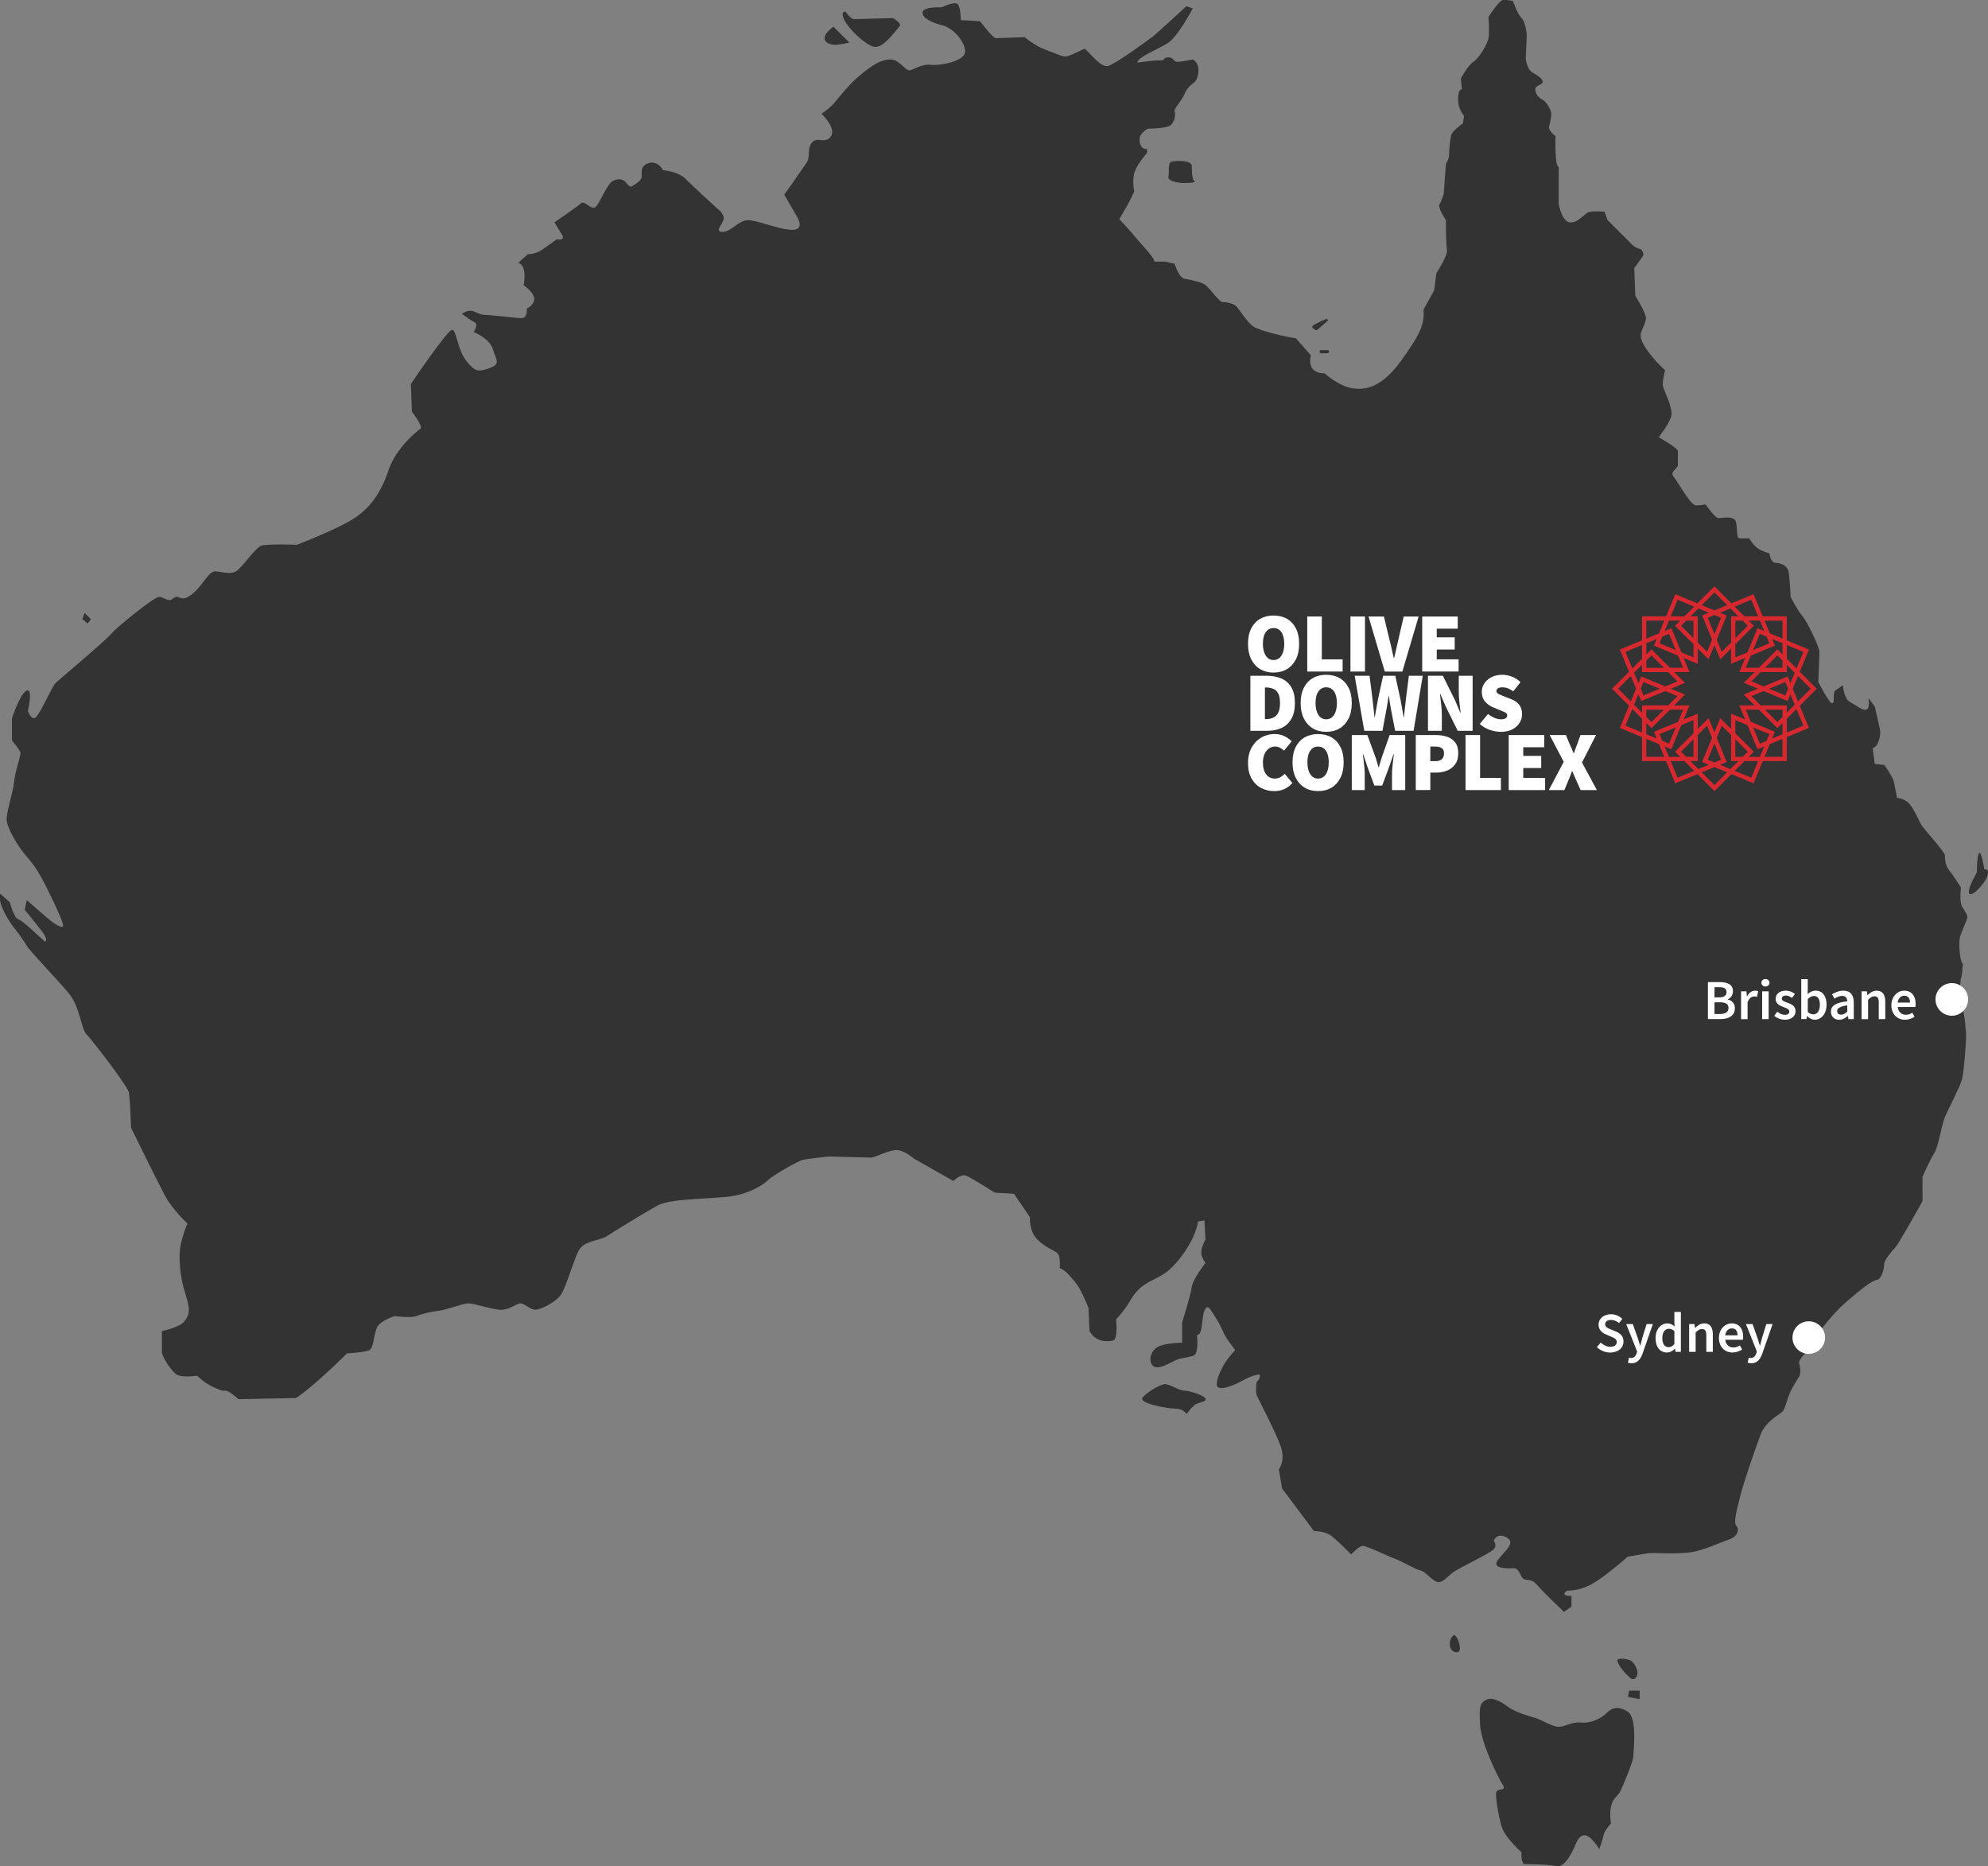 <?xml version="1.0" encoding="UTF-8"?>
<svg id="Layer_1" xmlns="http://www.w3.org/2000/svg" version="1.1" viewBox="0 0 1000 938.56">
  <rect x="0" y="0" width="1000" height="938.56" fill="#808080" stroke="none"/>
  <!-- Generator: Adobe Illustrator 29.5.1, SVG Export Plug-In . SVG Version: 2.1.0 Build 141)  -->
  <defs>
    <style>
      .st0 {
        fill: #d7282f;
      }

      .st1 {
        fill: #fff;
      }

      .st2 {
        fill: #323332;
      }
    </style>
  </defs>
  <g>
    <polygon class="st2" points="45.73 311.41 42.52 308.2 41.45 311.41 44.13 313.55 45.73 311.41"/>
    <path class="st2" d="M595.78,699.33c-2.68,0-5.43-2.29-9.1-3.21-2.14-.53-8.56,3.21-11.77,6.42-3.21,3.21,12.84,5.89,16.59,5.89s5.35,2.67,5.35,2.67l2.14-2.67,1.61-1.61c1.61-1.61,5.89-1.61,5.89-3.21s-8.03-4.28-10.7-4.28h-.01Z"/>
    <path class="st2" d="M599.52,83.47c0-2.68-7.01-2.93-10.17-2.14-2.14.54-1.07,5.35-1.61,7.49-.53,2.14,4.28,3.21,8.03,3.21s5.35-.53,5.35-.53c-1.61-1.07-1.61-5.35-1.61-8.03h0Z"/>
    <path class="st2" d="M421.35,22.47c4.28-.53,5.89-1.07,5.89-1.07l-8.03-8.03c-9.1,6.96-2.14,9.63,2.14,9.1h0Z"/>
    <path class="st2" d="M439.54,23.54c4.82,1.07,11.24-8.56,12.84-10.17s-3.21-4.28-3.21-4.28l-19.8.54c-3.21-1.07-3.75-5.35-5.35-3.21-1.61,4.28,10.7,16.05,15.52,17.12Z"/>
    <path class="st2" d="M989.58,461.76c.54-2.14-2.68-4.82-3.21-7.49-.53-2.68,0-8.03,0-8.03,0,0-3.75-5.89-5.89-8.56-2.14-2.68-2.14-5.89-2.14-7.49s-9.63-12.31-11.24-14.45-3.75-8.03-6.42-11.24c-2.68-3.21-6.42-3.21-6.42-3.21,0,0-1.07-5.35-1.6-8.03-.54-2.67-4.81-8.56-4.81-8.56l-4.82-.53-1.07-8.03c2.68,0,4.28-6.42,3.75-9.1s-2.68-11.77-2.68-11.77l-3.21-4.28s1.07,5.35-1.07,5.89c-2.14.53-4.82-2.14-8.03-3.75-3.21-1.6-3.75-8.56-3.75-8.56,0,0-2.14,1.61-3.75,2.68s0,6.42-1.61,6.42-6.96-10.7-6.96-10.7c0,0,.54-12.31.54-14.98s-5.89-14.98-8.56-18.19c-2.68-3.21-5.89-9.63-5.89-9.63,0,0-.54-10.17-1.07-12.84-.54-2.67-3.75-4.28-6.42-4.28s-3.21-4.82-3.21-4.82c0,0-2.67-.54-5.35-2.14-2.68-1.61-4.82-5.35-4.82-5.35h-4.82c-2.14,0-.54-8.03-2.68-9.63-2.14-1.61-6.42-.53-8.03-.53s-6.42-6.96-6.42-6.96c0,0-2.14.54-4.82.54s-9.1-11.77-11.24-14.45,2.14-3.75,2.14-5.89v-6.96c0-1.61-9.63-6.96-9.63-6.96,0,0,5.89-7.49,6.42-11.24.54-3.75-3.75-12.31-4.28-14.45s1.07-8.03,1.07-8.03c0,0-3.75-3.21-7.49-8.03-3.75-4.82-4.82-7.49-4.82-9.63s2.67-5.89,2.67-8.56-5.35-11.24-5.35-11.24l-.53-13.91s3.21-4.28,4.28-5.89c1.07-1.6-1.07-3.75-1.07-3.75-2.14,0-4.28-2.14-4.28-2.14l-12.31-12.31-1.61-4.28s-6.96-.53-8.56.53c-2.85,1.9-5.35,5.35-9.1,4.82-3.75-.54-5.35-9.1-5.35-9.1v-18.73c-2.14,0-1.61-15.52-1.61-15.52,0,0-3.74-2.67-3.21-4.82.53-2.14,1.07-4.82,1.07-6.42s-2.14-5.89-4.28-6.96-3.75-3.21-3.75-5.35,3.75-2.14,3.75-3.75-2.68-3.21-5.35-4.82c-2.68-1.61-3.21-6.96-3.21-6.96l.53-11.77s-.53-6.42-2.67-8.56c-2.14-2.14-4.28-8.56-4.28-8.56,0,0-2.68-.53-4.82-.53s-7.49,8.56-7.49,8.56c0,0,.54,8.03,0,10.7-.53,2.68-4.28,9.63-7.49,11.77-3.21,2.14-6.42,8.56-6.42,8.56l.53,5.35c-2.14,0-2.14,5.35-1.61,8.03s2.67,5.35,2.67,5.35l-.54,3.75s-5.35,3.75-5.89,5.89c-.54,2.14-1.07,6.96-1.07,9.63s-1.61,4.82-1.61,4.82l-1.07,14.98s-1.07,3.75-2.14,5.35c-1.07,1.61,3.21,8.03,3.21,8.03,0,0,0,12.31.53,14.98.53,2.68-5.35,11.77-5.35,11.77l-1.07,8.56-5.35,9.63c.53,7.49-1.61,12.31-11.24,25.68-9.63,13.38-17.66,14.98-24.61,13.91-6.96-1.07-13.91-7.49-13.91-7.49-9.63,0-6.96-9.1-6.96-9.1l-7.49-8.56c-4.82-.53-18.19-3.75-21.4-5.89-.35-.23-.71-.53-1.07-.85-2.93-2.64-6.06-7.88-7.49-9.31-1.6-1.61-5.35-2.14-6.96-2.14s-6.42-6.96-8.56-8.56c-2.14-1.61-8.03-2.68-10.7-3.21-2.68-.53-4.82-7.49-4.82-7.49l-4.82-1.07h-5.35c0-2.14-7.49-9.63-9.1-11.77-1.61-2.14-8.56-9.63-8.56-9.63,0,0,1.61-2.67,3.75-6.42s3.75-7.49,3.75-7.49c0,0-1.07-4.82,0-9.1s6.42-10.17,6.42-10.17v-2.14c-2.14.53-3.74-1.61-3.74-4.82s4.28-5.35,4.28-5.35c0,0,9.1,0,11.24-1.61s2.68-5.35,2.14-6.96c-.53-1.61,3.21-4.82,4.82-8.56,2.87-6.69,5.89-4.28,6.96-10.17,1.07-5.89-2.67-7.49-2.67-7.49,0,0-7.49,1.61-8.56,1.07-1.07-.53-1.61-2.14-3.75-2.14s-2.68,1.61-2.68,1.61c-2.14-.53-12.84,1.07-12.84,1.07,0-2.68,9.63-6.42,14.98-9.63s12.84-17.66,12.84-17.66l-3.21-1.07s-13.91,12.84-16.59,14.98c-2.68,2.14-18.19,13.38-22.47,14.98-4.28,1.61-11.24-9.1-12.31-8.56-1.07.53-6.42,3.21-8.56,3.75-2.14.53-4.82-1.07-10.7-3.21-5.89-2.14-10.7-6.42-10.7-6.42,0,0-12.84.54-14.45.54s-8.03-8.56-8.03-8.56l-9.63-.53s0-6.42-1.61-8.03c-1.6-1.61-8.03,1.61-8.03,1.61,0,0-9.63-.53-9.63,2.68s5.89,5.35,10.17,6.42,10.17,6.42,11.24,12.31c1.07,5.89-13.38,8.03-17.12,7.49-3.75-.53-7.49,1.61-10.17,2.68-2.68,1.07-5.35-5.35-10.17-5.35s-9.1,2.68-15.52,8.03c-6.42,5.35-11.77,12.84-13.91,14.98s-5.35,4.28-5.35,4.28c0,0,7.49,6.96,4.82,11.24-2.68,4.28-6.96,0-9.63,3.21-2.68,3.21-.54,6.96-2.68,10.17-2.14,3.21-11.24,16.05-11.24,16.05l5.89,10.17s4.82,6.96-1.07,7.49c-2.46.22-6.04-.58-9.72-1.59-5.14-1.41-10.48-3.22-13.29-3.22-4.82,0-8.56,5.89-12.84,5.89s0-3.75.54-6.42c.53-2.68-3.21-5.35-3.21-5.35,0,0-12.31-11.24-16.05-14.98-3.75-3.75-11.24-4.28-11.24-4.28-2.68-4.82-6.96-4.28-9.1-2.68-2.14,1.61-1.61,4.28-1.61,5.89s-2.14,3.21-4.82,4.82-2.67-5.89-9.63-2.68c-3.21,1.61-6.96,12.31-9.1,13.38s-5.35-3.75-6.96-2.14-13.38,9.63-13.38,9.63l3.21,5.35c3.21,4.28-2.14,3.21-2.14,3.21,0,0-4.28,3.21-7.49,5.35s-6.96,2.14-6.96,2.14l-4.82,4.28c4.82,1.61,2.68,11.24,2.68,11.24,0,0,5.35,3.75,5.35,6.96s-3.75,4.82-3.75,4.82c0,0,.54,4.82-2.68,4.82s-14.98-1.61-18.19-1.61-5.35-2.14-7.49-2.14-4.28,1.61-4.28,1.61c0,0,4.28,3.21,6.42,4.28,2.14,1.07-.53,4.82-.53,4.82,0,0,8.03,3.21,9.63,8.56s4.28,7.49-1.61,9.63-7.49,1.61-11.77-3.75-4.82-14.98-6.96-15.52c-2.14-.53-20.87,27.29-20.87,27.29l.54,13.91s5.89,7.49,4.28,8.56c-1.61,1.07-12.31,9.63-16.05,20.87-3.75,11.24-9.1,18.73-17.12,24.08-8.03,5.35-28.89,13.38-28.89,13.38,0,0-15.52-.54-18.19.54-2.68,1.07-8.56,9.63-11.77,12.31-3.21,2.67-8.03.54-11.24.54s-5.89,6.42-10.7,10.7c-4.82,4.28-6.42,2.68-8.03,2.14-1.61-.54-2.68,1.61-4.28,1.61s-3.21-1.61-5.35-1.61-20.33,14.45-24.08,18.73-25.68,22.47-27.82,24.61c-2.14,2.14-8.56,17.66-10.7,17.66s-3.21-3.75-3.21-3.75c0,0,2.68-11.24-.54-10.17-3.21,1.07-7.49,13.91-7.49,13.91v11.24s4.28,4.82,4.28,6.42-2.68,9.1-3.21,14.45-3.75,14.45-3.75,18.73,5.89,13.91,9.63,18.19c3.75,4.28,6.42,8.03,10.17,15.52s8.03,16.59,8.56,19.26c.53,2.68-3.75,0-6.42-2.14-2.68-2.14-11.77-10.17-11.77-10.17l-1.07,4.82s4.82,5.89,8.56,10.7c3.75,4.82,1.61,5.35,1.61,5.35-3.75-3.21-11.24-10.7-13.38-11.24-2.14-.54-4.28-8.56-4.28-8.56l-4.82-4.28c-1.61,4.82,4.82,14.45,6.96,17.12,2.14,2.68,4.82,6.42,6.42,9.1,1.61,2.68,14.98,16.59,20.87,23.54,5.89,6.96,6.42,18.19,9.1,20.87,2.67,2.67,20.87,26.22,21.4,29.43.54,3.21,1.07,17.66,1.07,17.66,0,0,13.38,27.29,17.12,34.24,3.75,6.96,11.24,13.91,11.24,13.91,0,0-1.61,3.21-3.21,9.63-1.61,6.42-.53,17.66,2.14,25.68,2.67,8.03,2.14,10.7-.54,13.91-2.68,3.21-11.24,4.82-11.24,4.82v10.7c0,2.14,4.82,9.63,7.49,11.24,2.68,1.61,10.17.53,10.17.53,0,0,3.75,3.75,8.56,5.89,4.82,2.14,4.28,1.61,5.89,1.61s6.42,4.28,6.42,4.28l28.89-.54c9.1-5.89,25.68-22.47,25.68-22.47,0,0,9.1-.53,11.24-1.61,2.14-1.07,2.14-7.49,3.75-11.24s9.1-5.89,9.1-5.89c0,0,8.03,1.07,10.7,0,2.68-1.07,6.96-2.14,11.24-2.67,4.28-.53,12.31-3.75,14.98-3.75s10.7,2.67,15.52,3.21,8.56-3.21,10.7-3.21,4.82,3.21,7.49,3.21,10.17-3.75,12.84-7.49c2.68-3.74,6.42-17.66,9.1-22.47,2.68-4.82,10.7-4.82,13.91-6.96s19.8-12.31,25.68-15.52c5.89-3.21,22.47-3.21,34.24-4.28s19.26-6.42,21.4-8.56c2.14-2.14,14.98-9.63,17.66-10.17.15-.03.33-.06.53-.1,3.28-.56,12.31-1.51,12.31-1.51,0,0,19.8.54,21.4.54s7.49-3.21,11.77-3.75,9.63,4.28,9.63,4.28l19.8,11.24s3.75-3.74,6.42-2.68c2.68,1.07,14.45,8.56,14.45,8.56l9.63.54,8.03,11.77s-.54,6.96,3.75,11.24c4.28,4.28,8.56,5.35,10.17,6.96s1.07,7.49,1.07,7.49c2.68.54,6.42,5.35,8.56,8.03,2.14,2.68,5.88,11.77,5.88,11.77l.54,11.77c3.21,5.89,9.1,5.35,11.77,4.82,2.68-.53,1.61-10.7,1.61-10.7,0,0,3.21-3.21,5.89-7.49,2.68-4.28,4.28-7.49,9.63-10.7s10.17-3.74,17.66-13.91,8.03-17.12,8.03-17.12l3.21-.54.54,9.63s-2.14,3.75-2.14,6.42,2.14,5.35,2.14,5.35c0,0-6.42,8.03-6.96,12.31-.54,4.28-4.82,17.66-4.82,17.66v10.17s-8.56,0-12.31,2.14c-3.74,2.14-4.82,7.49-2.14,9.63s9.1-2.14,11.77-3.21c2.68-1.07,5.89-1.07,8.56-2.14s1.61-10.17,1.61-10.17c3.21-.54,2.14-8.56,3.75-12.31,1.61-3.74,2.67-1.07,4.82,2.14,4.2,6.3,4.28,8.56,6.42,11.77,2.14,3.21,4.28,5.89,4.28,5.89-7.49,7.49-10.17,16.59-9.1,18.19,1.07,1.61,5.35,1.07,12.31-2.68s9.1-3.21,9.1-3.21c.53,2.14-1.61,3.74-1.61,3.74,0,0-.54,4.82,0,6.42.54,1.61,11.77,22.47,12.84,28.36s-1.61,9.1-1.61,9.1l1.61,9.63,16.05,21.4s5.89,0,9.1,2.67c.59.49,1.29,1.11,2.04,1.79,3.32,3.03,7.59,7.3,7.59,7.3,0,0,3.75-4.28,5.89-4.28s12.84,5.35,16.05,6.42c3.21,1.07,10.17,5.35,12.84,5.89,2.68.53,6.42,5.89,9.1,5.89s4.82-3.21,8.03-5.35c3.21-2.14,16.59-8.56,19.26-10.7,2.68-2.14.53-4.82.53-4.82,0,0,1.61-4.28,6.42-1.61,4.82,2.68-.53,6.42-4.28,11.24s5.35,4.28,8.03,4.28,3.21,4.28,4.82,5.35c1.61,1.07,3.75-.54,6.96,3.21s13.38,13.38,13.38,13.38l3.75-2.67v-5.35c-6.42,0-2.14-2.68-2.14-2.68,6.96,0,12.31-2.67,18.73-7.49s11.77-9.63,11.77-9.63c0,0,6.96-1.07,9.63-1.6,2.67-.53,14.98.53,21.94-.54s14.45-4.82,19.26-6.42c.85-.28,1.56-.64,2.15-1.03,2.78-1.83,2.91-4.61,1.59-5.93-1.61-1.61.54-9.1,2.14-15.52,1.61-6.42,7.49-23.54,10.17-30.5s10.17-10.17,11.24-11.77c1.07-1.61,2.14-5.89,3.21-8.56,1.07-2.68,3.74-6.96,4.82-8.56,1.07-1.61.53-5.35,0-6.96-.53-1.61,5.35-6.96,6.42-9.63s9.1-13.91,17.12-20.87c8.03-6.96,12.84-10.7,15.52-11.24,2.67-.54,3.75-5.89,3.75-8.03s4.28-6.96,5.35-8.03c1.07-1.07,4.82-7.49,6.96-11.24s6.96-12.31,6.96-12.31v-12.31s3.75-8.56,5.89-11.77,3.75-14.45,5.35-18.19c1.61-3.75,7.49-14.98,8.56-18.73,1.04-3.64,2.08-18.39,2.14-21.19v-.22c0-2.14-.53-11.24-2.14-16.05-1.6-4.82-.54-13.38-.54-13.38.54-.54,1.07-7.49,1.07-7.49-1.61-1.07-2.14-10.17-1.61-12.84.53-2.68,3.21-8.03,3.75-10.17l.06.05h0Z"/>
    <path class="st2" d="M667.14,160.43c-2.7.99-5.28,2.4-6.65,3.21-.51.3-.56,1.01-.1,1.37l.96.77c.44.35,1.08.33,1.49-.05,1.25-1.15,3.32-2.94,4.89-4.29.5-.43.03-1.23-.58-1h-.01Z"/>
    <rect class="st2" x="663.73" y="176.04" width="4.82" height="1.61" rx=".8" ry=".8"/>
    <path class="st2" d="M998.14,437.14s-1.49-9.81-2.68-8.03c-1.07,1.61-1.07,9.63-1.07,9.63,0,0-5.35,9.1-3.75,10.7,1.6,1.61,8.03-5.35,9.1-9.1,1.07-3.75-1.61-3.21-1.61-3.21h.01Z"/>
    <path class="st2" d="M731.15,822.39c-3.21,2.68-2.14,8.56,1.61,8.56s-.12-9.8-1.61-8.56Z"/>
    <path class="st2" d="M819.43,843.26s2.14,2.68,3.75,0-1.07-6.96-2.67-8.03-7.49-1.85-6.96,0c1.07,3.75,5.89,8.03,5.89,8.03h-.01Z"/>
    <polygon class="st2" points="818.9 853.42 824.78 854.49 824.78 850.21 819.43 850.21 818.9 853.42"/>
    <path class="st2" d="M818.9,860.91c-4.82-3.21-8.03-2.14-10.7.54-2.68,2.68-8.03,5.35-12.84,4.82-4.82-.53-8.03,2.14-11.24,2.14s-8.03-3.21-11.24-4.28c-3.21-1.07-10.17-2.68-14.45-5.89s-8.33-4.95-11.24-3.21c-2.67,1.6-3.21,3.21-2.68,12.31s8.56,25.68,11.24,29.96c2.67,4.28-3.21,1.07-3.21,4.82s1.07,10.17,2.68,16.05c1.61,5.89,10.17,13.38,10.17,13.38-.54,3.75,1.07,5.88,1.07,5.88,0,0,11.77,0,16.59,1.07s9.63-11.24,9.63-11.24c0,0,1.61-4.82,4.82-4.28,3.21.53,6.96,6.96,6.96,6.96,0,0,1.61-4.28,2.14-6.96s3.74-5.89,3.74-5.89c-1.61-11.77,2.68-12.84,4.28-15.52,1.61-2.68,6.96-16.05,6.96-18.19s2.14-19.26-2.67-22.47h-.01Z"/>
  </g>
  <path class="st1" d="M989.99,502.6c0,4.53-3.67,8.2-8.2,8.2s-8.2-3.67-8.2-8.2,3.67-8.2,8.2-8.2,8.2,3.67,8.2,8.2Z"/>
  <path class="st1" d="M918.04,672.66c0,4.53-3.67,8.2-8.2,8.2s-8.2-3.67-8.2-8.2,3.67-8.2,8.2-8.2,8.2,3.67,8.2,8.2Z"/>
  <g>
    <path class="st1" d="M859.11,493.9h5.94c3.84,0,6.65,1.16,6.65,4.57,0,1.76-.96,3.46-2.59,4.04v.12c2.04.46,3.56,1.9,3.56,4.4,0,3.72-3.05,5.46-7.14,5.46h-6.42v-18.58h0ZM864.78,501.57c2.59,0,3.7-1.03,3.7-2.62,0-1.82-1.22-2.5-3.63-2.5h-2.42v5.12h2.36-.01ZM865.21,509.93c2.73,0,4.26-.99,4.26-3.07,0-1.97-1.47-2.81-4.26-2.81h-2.79v5.89h2.79Z"/>
    <path class="st1" d="M875.79,498.54h2.7l.22,2.47h.12c.99-1.82,2.47-2.81,3.95-2.81.72,0,1.16.09,1.59.29l-.57,2.84c-.48-.14-.85-.22-1.45-.22-1.11,0-2.45.77-3.29,2.88v8.53h-3.27v-13.96h.01v-.02Z"/>
    <path class="st1" d="M886.03,494.24c0-1.11.85-1.88,2.02-1.88s2.02.77,2.02,1.88-.86,1.85-2.02,1.85-2.02-.77-2.02-1.85ZM886.39,498.54h3.27v13.96h-3.27v-13.96Z"/>
    <path class="st1" d="M892.45,510.9l1.54-2.11c1.25.96,2.45,1.56,3.87,1.56,1.51,0,2.21-.72,2.21-1.68,0-1.16-1.51-1.68-2.98-2.24-1.85-.68-3.92-1.73-3.92-4.06,0-2.45,1.97-4.18,5.09-4.18,1.93,0,3.49.79,4.64,1.68l-1.51,1.99c-.96-.72-1.97-1.2-3.07-1.2-1.39,0-2.04.65-2.04,1.54,0,1.11,1.39,1.54,2.9,2.07,1.9.72,4.01,1.61,4.01,4.23,0,2.38-1.9,4.32-5.43,4.32-1.9,0-3.92-.82-5.29-1.93h-.02Z"/>
    <path class="st1" d="M909.04,511.01h-.09l-.29,1.47h-2.59v-20.07h3.27v5.17l-.09,2.33c1.16-1.03,2.62-1.73,4.04-1.73,3.5,0,5.51,2.79,5.51,7.07,0,4.81-2.86,7.57-5.96,7.57-1.28,0-2.64-.65-3.82-1.82h.03,0ZM915.43,505.32c0-2.79-.91-4.44-3.01-4.44-1.03,0-1.99.51-3.07,1.56v6.51c.99.85,1.99,1.16,2.81,1.16,1.85,0,3.27-1.65,3.27-4.81h0v.02Z"/>
    <path class="st1" d="M920.99,508.73c0-2.98,2.47-4.54,8.22-5.17-.05-1.47-.65-2.72-2.55-2.72-1.37,0-2.67.63-3.92,1.37l-1.2-2.19c1.54-.96,3.53-1.82,5.74-1.82,3.46,0,5.2,2.14,5.2,6.03v8.27h-2.7l-.22-1.54h-.12c-1.25,1.05-2.67,1.88-4.32,1.88-2.45,0-4.12-1.65-4.12-4.09h-.01v-.02ZM929.21,508.73v-3.13c-3.8.48-5.07,1.48-5.07,2.88,0,1.25.86,1.8,2.02,1.8s1.99-.57,3.05-1.54h0Z"/>
    <path class="st1" d="M936.4,498.54h2.7l.23,1.88h.12c1.25-1.22,2.67-2.21,4.57-2.21,2.98,0,4.3,2.02,4.3,5.55v8.75h-3.27v-8.32c0-2.3-.65-3.15-2.19-3.15-1.22,0-2.02.6-3.18,1.73v9.75h-3.27v-13.96h-.01v-.02Z"/>
    <path class="st1" d="M951.4,505.53c0-4.54,3.15-7.33,6.42-7.33,3.78,0,5.77,2.72,5.77,6.63,0,.63-.05,1.25-.14,1.59h-8.87c.29,2.47,1.88,3.89,4.12,3.89,1.2,0,2.21-.36,3.24-1.03l1.11,2.04c-1.34.89-3.01,1.51-4.78,1.51-3.87,0-6.88-2.7-6.88-7.31h.01ZM960.75,504.19c0-2.16-.94-3.46-2.84-3.46-1.65,0-3.07,1.22-3.36,3.46h6.2Z"/>
  </g>
  <g>
    <path class="st1" d="M803.26,677.43l1.93-2.24c1.34,1.25,3.13,2.11,4.83,2.11,2.1,0,3.24-.94,3.24-2.38,0-1.54-1.2-2.02-2.86-2.72l-2.55-1.11c-1.82-.77-3.75-2.21-3.75-4.95,0-2.96,2.62-5.23,6.25-5.23,2.16,0,4.26.91,5.72,2.36l-1.68,2.11c-1.2-.99-2.45-1.59-4.04-1.59-1.76,0-2.93.82-2.93,2.19,0,1.45,1.42,1.99,2.96,2.62l2.53,1.05c2.19.94,3.75,2.33,3.75,5.03,0,3.01-2.5,5.51-6.68,5.51-2.5,0-4.95-.99-6.71-2.73h0v-.03Z"/>
    <path class="st1" d="M818.86,685.28l.6-2.55c.26.09.65.2.99.2,1.47,0,2.33-.99,2.79-2.38l.26-.89-5.48-13.79h3.32l2.42,6.85c.4,1.22.79,2.62,1.22,3.92h.12c.34-1.28.72-2.67,1.05-3.92l2.11-6.85h3.15l-5.07,14.58c-1.16,3.15-2.62,5.12-5.65,5.12-.77,0-1.3-.12-1.82-.29h-.01,0Z"/>
    <path class="st1" d="M832.78,672.86c0-4.54,2.86-7.33,5.91-7.33,1.59,0,2.59.6,3.67,1.54l-.12-2.24v-5.07h3.27v20.07h-2.7l-.22-1.51h-.12c-1.03,1.03-2.45,1.85-3.95,1.85-3.49,0-5.74-2.7-5.74-7.31h-.01.01ZM842.25,675.9v-6.51c-.96-.86-1.9-1.16-2.84-1.16-1.8,0-3.24,1.68-3.24,4.61s1.13,4.64,3.15,4.64c1.08,0,1.99-.48,2.93-1.56h0v-.02Z"/>
    <path class="st1" d="M849.66,665.86h2.7l.23,1.88h.12c1.25-1.22,2.67-2.21,4.57-2.21,2.98,0,4.3,2.02,4.3,5.55v8.75h-3.27v-8.32c0-2.3-.65-3.15-2.19-3.15-1.22,0-2.02.6-3.18,1.73v9.75h-3.27v-13.96h-.01v-.02Z"/>
    <path class="st1" d="M864.66,672.86c0-4.54,3.15-7.33,6.42-7.33,3.78,0,5.77,2.72,5.77,6.63,0,.63-.05,1.25-.14,1.59h-8.87c.29,2.47,1.88,3.89,4.12,3.89,1.2,0,2.21-.36,3.24-1.03l1.11,2.04c-1.34.89-3.01,1.51-4.78,1.51-3.87,0-6.88-2.7-6.88-7.31h.01ZM874.01,671.51c0-2.16-.94-3.46-2.84-3.46-1.65,0-3.07,1.22-3.36,3.46h6.2Z"/>
    <path class="st1" d="M879.09,685.28l.6-2.55c.26.09.65.2.99.2,1.47,0,2.33-.99,2.79-2.38l.26-.89-5.48-13.79h3.32l2.42,6.85c.4,1.22.79,2.62,1.22,3.92h.12c.34-1.28.72-2.67,1.05-3.92l2.11-6.85h3.15l-5.07,14.58c-1.16,3.15-2.62,5.12-5.65,5.12-.77,0-1.3-.12-1.82-.29h-.01,0Z"/>
  </g>
  <g>
    <path class="st1" d="M640.63,338.23c-2.55,0-4.8-.57-6.73-1.72s-3.43-2.8-4.51-4.96-1.62-4.75-1.62-7.79.54-5.61,1.62-7.73c1.08-2.11,2.58-3.73,4.51-4.83,1.93-1.11,4.17-1.66,6.73-1.66s4.8.55,6.73,1.66c1.93,1.11,3.43,2.72,4.51,4.83,1.08,2.12,1.62,4.69,1.62,7.73s-.54,5.64-1.62,7.79c-1.08,2.16-2.58,3.81-4.51,4.96s-4.17,1.72-6.73,1.72ZM640.63,331.93c1.67,0,2.99-.74,3.94-2.21.95-1.48,1.43-3.46,1.43-5.96s-.48-4.48-1.43-5.85c-.95-1.38-2.26-2.07-3.94-2.07s-2.95.69-3.92,2.07-1.45,3.33-1.45,5.85.48,4.49,1.45,5.96c.96,1.48,2.27,2.21,3.92,2.21Z"/>
    <path class="st1" d="M657.57,337.72v-27.68h7.32v21.55h10.47v6.13h-17.8.01Z"/>
    <path class="st1" d="M679.29,337.72v-27.68h7.32v27.68h-7.32Z"/>
    <path class="st1" d="M696.57,337.72l-8.18-27.68h7.75l2.9,12.09c.4,1.48.75,2.93,1.04,4.36.3,1.43.63,2.9,1,4.41h.17c.4-1.5.75-2.97,1.04-4.41.3-1.43.63-2.89,1-4.36l2.81-12.09h7.49l-8.18,27.68h-8.86.02Z"/>
    <path class="st1" d="M715.39,337.72v-27.68h17.88v6.13h-10.56v4.34h9.03v6.13h-9.03v4.94h10.99v6.13h-18.31Z"/>
    <path class="st1" d="M628.96,367.52v-27.68h8.18c2.81,0,5.29.46,7.43,1.38s3.81,2.39,5,4.41,1.79,4.66,1.79,7.92-.6,5.93-1.79,7.98c-1.19,2.06-2.82,3.57-4.9,4.53-2.07.97-4.44,1.45-7.11,1.45h-8.6ZM636.28,361.65h.43c1.33,0,2.54-.23,3.62-.68,1.08-.45,1.94-1.26,2.58-2.43.64-1.16.96-2.82.96-4.98s-.32-3.8-.96-4.92c-.64-1.12-1.5-1.89-2.58-2.3-1.08-.41-2.29-.62-3.62-.62h-.43v15.92h0Z"/>
    <path class="st1" d="M667.11,368.03c-2.55,0-4.8-.57-6.73-1.72s-3.43-2.8-4.51-4.96-1.62-4.75-1.62-7.79.54-5.61,1.62-7.73c1.08-2.11,2.58-3.73,4.51-4.83,1.93-1.11,4.17-1.66,6.73-1.66s4.8.55,6.73,1.66c1.93,1.11,3.43,2.72,4.51,4.83,1.08,2.12,1.62,4.69,1.62,7.73s-.54,5.64-1.62,7.79c-1.08,2.16-2.58,3.81-4.51,4.96s-4.17,1.72-6.73,1.72ZM667.11,361.73c1.67,0,2.99-.74,3.94-2.21.95-1.48,1.43-3.46,1.43-5.96s-.48-4.48-1.43-5.85c-.95-1.38-2.26-2.07-3.94-2.07s-2.95.69-3.92,2.07-1.45,3.33-1.45,5.85.48,4.49,1.45,5.96c.96,1.48,2.27,2.21,3.92,2.21Z"/>
    <path class="st1" d="M686.27,367.52l-4.85-27.68h7.49l1.53,12.09c.14,1.45.3,2.9.47,4.34s.33,2.9.47,4.34h.17c.26-1.45.51-2.9.77-4.36s.51-2.9.77-4.32l2.64-12.09h6.13l2.64,12.09c.26,1.39.51,2.82.77,4.28s.51,2.93.77,4.41h.17c.14-1.48.3-2.94.47-4.41.17-1.46.33-2.89.47-4.28l1.53-12.09h6.98l-4.6,27.68h-9.28l-2.13-10.99c-.2-1.08-.38-2.17-.55-3.28s-.33-2.17-.47-3.19h-.17c-.14,1.02-.29,2.09-.45,3.19-.16,1.11-.35,2.2-.57,3.28l-2.04,10.99h-9.13Z"/>
    <path class="st1" d="M718.29,367.52v-27.68h7.49l6.13,12.35,2.64,6.22h.17c-.17-1.5-.37-3.21-.6-5.13s-.34-3.73-.34-5.43v-8h6.98v27.68h-7.49l-6.13-12.39-2.64-6.17h-.17c.17,1.56.37,3.29.6,5.17.23,1.89.34,3.68.34,5.39v8h-6.98Z"/>
    <path class="st1" d="M754.82,368.03c-1.73,0-3.53-.33-5.41-.98s-3.56-1.65-5.07-2.98l4.17-5.02c.99.8,2.07,1.44,3.21,1.94,1.15.5,2.24.75,3.26.75,1.11,0,1.91-.17,2.41-.51s.75-.82.75-1.45-.33-1.15-1-1.49-1.58-.74-2.75-1.19l-3.45-1.45c-1.48-.6-2.77-1.53-3.9-2.81-1.12-1.28-1.68-2.91-1.68-4.9,0-1.59.44-3.03,1.32-4.32s2.09-2.33,3.64-3.11,3.33-1.17,5.34-1.17c1.59,0,3.2.31,4.83.92,1.63.61,3.09,1.54,4.36,2.79l-3.66,4.6c-.94-.65-1.84-1.15-2.7-1.49-.87-.34-1.81-.51-2.83-.51-.88,0-1.58.16-2.11.47-.53.31-.79.78-.79,1.41s.37,1.16,1.11,1.51c.74.36,1.73.77,2.98,1.26l3.36,1.32c1.73.68,3.07,1.63,4,2.85.94,1.22,1.41,2.8,1.41,4.73,0,1.56-.42,3.02-1.26,4.36-.84,1.35-2.07,2.43-3.68,3.26-1.62.82-3.58,1.23-5.88,1.23l.02-.02h0Z"/>
    <path class="st1" d="M640.97,397.84c-2.36,0-4.53-.52-6.54-1.55-2-1.04-3.61-2.6-4.83-4.71-1.22-2.1-1.83-4.73-1.83-7.88,0-2.33.36-4.39,1.09-6.2.72-1.8,1.72-3.33,2.98-4.58s2.7-2.19,4.3-2.83c1.6-.64,3.27-.96,5-.96,1.84,0,3.5.36,4.96,1.09,1.46.72,2.68,1.58,3.64,2.58l-3.83,4.68c-.68-.6-1.38-1.09-2.11-1.47-.72-.38-1.55-.57-2.49-.57-1.08,0-2.08.32-3,.96-.92.64-1.66,1.55-2.21,2.75-.55,1.19-.83,2.63-.83,4.3,0,2.58.55,4.58,1.64,5.98,1.09,1.41,2.53,2.11,4.32,2.11,1.08,0,2.04-.24,2.87-.72.84-.48,1.55-1.04,2.15-1.66l3.83,4.6c-1.16,1.36-2.53,2.38-4.09,3.07-1.56.68-3.24,1.02-5.02,1.02h0Z"/>
    <path class="st1" d="M663.02,397.84c-2.55,0-4.8-.57-6.73-1.72s-3.43-2.8-4.51-4.96-1.62-4.75-1.62-7.79.54-5.61,1.62-7.73c1.08-2.11,2.58-3.73,4.51-4.83,1.93-1.11,4.17-1.66,6.73-1.66s4.8.55,6.73,1.66c1.93,1.11,3.43,2.72,4.51,4.83,1.08,2.12,1.62,4.69,1.62,7.73s-.54,5.64-1.62,7.79c-1.08,2.16-2.58,3.81-4.51,4.96s-4.17,1.72-6.73,1.72ZM663.02,391.54c1.67,0,2.99-.74,3.94-2.21.95-1.48,1.43-3.46,1.43-5.96s-.48-4.48-1.43-5.85c-.95-1.38-2.26-2.07-3.94-2.07s-2.95.69-3.92,2.07-1.45,3.33-1.45,5.85.48,4.49,1.45,5.96c.96,1.48,2.27,2.21,3.92,2.21Z"/>
    <path class="st1" d="M679.97,397.33v-27.68h7.83l4.17,11.33c.26.77.5,1.56.72,2.38.23.82.47,1.65.72,2.47h.17c.26-.82.5-1.65.72-2.47.23-.82.47-1.62.72-2.38l4-11.33h7.83v27.68h-6.64v-8.18c0-.94.06-1.99.17-3.17.11-1.18.24-2.36.38-3.56.14-1.19.27-2.24.38-3.15h-.17l-2.3,6.64-3.41,9.15h-3.92l-3.41-9.15-2.21-6.64h-.17c.11.91.24,1.96.38,3.15s.27,2.38.38,3.56.17,2.24.17,3.17v8.18h-6.56.05Z"/>
    <path class="st1" d="M712.16,397.33v-27.68h10.13c2.02,0,3.87.28,5.58.85,1.7.57,3.07,1.52,4.11,2.85,1.04,1.33,1.55,3.17,1.55,5.49s-.52,4.08-1.55,5.51c-1.04,1.43-2.4,2.49-4.09,3.17-1.69.68-3.5,1.02-5.43,1.02h-2.98v8.77h-7.32v.02ZM719.48,382.77h2.64c1.45,0,2.52-.35,3.21-1.04s1.04-1.65,1.04-2.87-.38-2.13-1.15-2.64-1.86-.77-3.28-.77h-2.47v7.32h.01Z"/>
    <path class="st1" d="M737.19,397.33v-27.68h7.32v21.55h10.47v6.13h-17.8.01Z"/>
    <path class="st1" d="M758.91,397.33v-27.68h17.88v6.13h-10.56v4.34h9.03v6.13h-9.03v4.94h10.99v6.13h-18.31Z"/>
    <path class="st1" d="M779.09,397.33l7.49-14.22-7.07-13.45h8.18l1.87,4.51c.31.62.62,1.32.94,2.09.31.77.65,1.6,1.02,2.51h.17c.31-.91.61-1.75.89-2.51.28-.77.55-1.46.81-2.09l1.62-4.51h7.83l-7.07,13.8,7.49,13.88h-8.18l-2.21-4.94c-.34-.74-.67-1.48-.98-2.21-.31-.74-.64-1.53-.98-2.38h-.17c-.28.85-.57,1.65-.87,2.38-.3.74-.6,1.48-.92,2.21l-2.04,4.94h-7.83,0Z"/>
  </g>
  <path class="st0" d="M913.86,346.36l-8.54-8.54,4.62-11.16-11.16-4.62v-12.08h-12.08l-4.62-11.16-11.15,4.62-8.54-8.54-8.54,8.54-11.16-4.62-4.62,11.16h-12.08v12.08l-11.17,4.62,4.62,11.16-8.54,8.54,8.54,8.54-4.62,11.16,11.17,4.62v12.08h12.08l4.62,11.16,11.16-4.62,8.54,8.54,8.54-8.54,11.15,4.62,4.62-11.16h12.08v-12.08l11.16-4.62-4.62-11.16,8.54-8.54ZM910.82,346.36l-6.39,6.39-2.64-6.39,2.64-6.39,6.39,6.39ZM898.79,324.37l8.35,3.46-3.46,8.35-4.89-4.9v-6.9h0ZM898.79,334.33l4,4-2.16,5.22-1.4-3.38-12.14,5.02-6.11-2.54,4.68-4.68h13.13v-3.65h0ZM899.46,346.36l-1.4,3.38-8.16-3.38,8.16-3.38,1.4,3.38ZM882.61,354.74h-7.69l2.94,7.1-7.1-2.94v7.68l-5.44-5.43-2.94,7.1-2.94-7.1-5.44,5.43v-7.68l-7.1,2.94,2.94-7.1h-7.69l5.43-5.44-7.1-2.94,7.1-2.94-5.43-5.44h7.69l-2.94-7.09,7.1,2.94v-7.69h0l5.44,5.43,2.94-7.1,2.94,7.1,5.44-5.44h0v7.69l7.09-2.94-2.94,7.09h7.69l-5.44,5.44,7.1,2.94-7.1,2.94,5.44,5.44h0ZM872.91,371.78l6.24,6.25-2.58,2.58h-3.66v-8.82h0ZM865.76,382.04l-3.38,1.4-3.38-1.4,3.38-8.15,3.37,8.15h.01ZM842.93,365.82l-3.37,8.15-3.38-1.4-1.4-3.38,8.15-3.37ZM831.96,368.03l1.4,3.38-5.23-2.16v-5.65h0l2.59,2.58,9.29-9.29h6.62l-2.53,6.12-12.14,5.02h0ZM828.13,360.55v-3.65h8.83l-6.24,6.24-2.59-2.59ZM851.86,320.94l-6.24-6.24,2.58-2.59h3.65v8.83h0ZM859,310.69l3.38-1.4,3.38,1.4-3.37,8.16-3.38-8.16h-.01ZM892.81,324.69l-1.4-3.38,5.22,2.16v5.64h0l-2.58-2.58-9.29,9.28h-6.62l2.53-6.11,12.14-5.02h0ZM881.84,326.9l3.38-8.15,3.38,1.4,1.4,3.38-8.16,3.37h0ZM896.64,332.17v3.65h-8.82l6.24-6.24,2.58,2.59ZM896.64,312.11v9.04l-6.39-2.65-2.65-6.39h9.04ZM887.43,317.33l-3.38-1.4-5.03,12.13-6.11,2.54v-6.62l9.29-9.28-2.58-2.59h5.65l2.17,5.22h0ZM872.91,320.94v-8.83h3.66l2.58,2.59-6.24,6.24ZM880.92,301.61l3.46,8.35h-6.91l-4.89-4.89,8.34-3.46h0ZM874.42,309.96h-3.65v13.14l-4.68,4.68-2.54-6.11,5.02-12.13-3.38-1.4,5.22-2.16,4,3.99h.01ZM862.39,297.92l6.39,6.39-6.39,2.65-6.39-2.65,6.39-6.39ZM854.35,305.96l5.22,2.16-3.38,1.4,5.03,12.14-2.53,6.11-4.68-4.68v-13.14h-3.65l4-3.99h0ZM843.85,301.61l8.35,3.46-4.89,4.89h-6.91l3.45-8.35ZM839.5,312.11h5.66l-2.58,2.59,9.28,9.28v6.62l-6.11-2.54-5.02-12.13-3.38,1.4,2.16-5.23h0ZM842.93,326.9l-8.15-3.38,1.4-3.38,3.38-1.4,3.37,8.15h0ZM828.13,312.11h9.04l-2.65,6.39-6.39,2.65v-9.04h0ZM828.13,329.13v-5.65l5.23-2.17-1.4,3.38,12.14,5.02,2.53,6.11h-6.62l-9.29-9.28-2.59,2.59h0ZM828.13,332.18l2.59-2.59,6.24,6.24h-8.83v-3.65ZM839.11,337.98l4.68,4.68-6.11,2.54-12.14-5.02-1.4,3.38-2.17-5.22,4-4v3.65h13.14ZM834.87,346.36l-8.16,3.38-1.4-3.38,1.4-3.38,8.16,3.38ZM817.63,327.83l8.35-3.46v6.91l-4.89,4.89-3.46-8.35h0ZM813.94,346.36l6.39-6.39,2.65,6.39-2.65,6.39-6.39-6.39ZM825.98,368.35l-8.35-3.45,3.46-8.35,4.89,4.89v6.91h0ZM825.98,358.4l-4-3.99,2.17-5.23,1.4,3.38,12.14-5.02,6.11,2.53-4.68,4.68h-13.13v3.66h-.01ZM828.13,380.61v-9.03l6.39,2.65,2.65,6.38h-9.04ZM837.34,375.39l3.38,1.4,5.02-12.13,6.11-2.54v6.61l-9.28,9.29,2.58,2.58h-5.65l-2.16-5.21h0ZM851.86,371.78v8.82h-3.65l-2.58-2.58,6.24-6.25h0ZM843.85,391.11l-3.45-8.35h6.91l4.89,4.89-8.35,3.46ZM850.35,382.76h3.65v-13.13l4.68-4.68,2.53,6.11-5.03,12.13,3.38,1.4-5.22,2.16-4-4h0ZM862.39,394.8l-6.39-6.39,6.39-2.64,6.39,2.64-6.39,6.39ZM870.42,386.76l-5.22-2.16,3.37-1.4-5.02-12.13,2.54-6.12,4.68,4.68v13.13h3.65l-4,4ZM880.92,391.11l-8.34-3.46,4.89-4.89h6.91l-3.46,8.35h0ZM885.27,380.61h-5.65l2.58-2.58-9.29-9.29v-6.61l6.11,2.53,5.03,12.14,3.37-1.4-2.16,5.21h0ZM881.84,365.82l8.16,3.38-1.4,3.38-3.37,1.4-3.38-8.16h0ZM896.64,380.61h-9.04l2.64-6.38,6.39-2.65v9.03h0ZM896.64,363.6v5.64l-5.23,2.16,1.4-3.38-12.14-5.03-2.53-6.11h6.62l9.29,9.29,2.58-2.58h.01ZM896.64,360.55l-2.58,2.58-6.24-6.24h8.83v3.66h-.01ZM885.66,354.74l-4.68-4.68,6.11-2.53,12.14,5.02,1.4-3.37,2.16,5.22-4,4v-3.66h-13.13ZM907.13,364.9l-8.35,3.45v-6.9l4.89-4.89,3.46,8.34h0Z"/>
</svg>